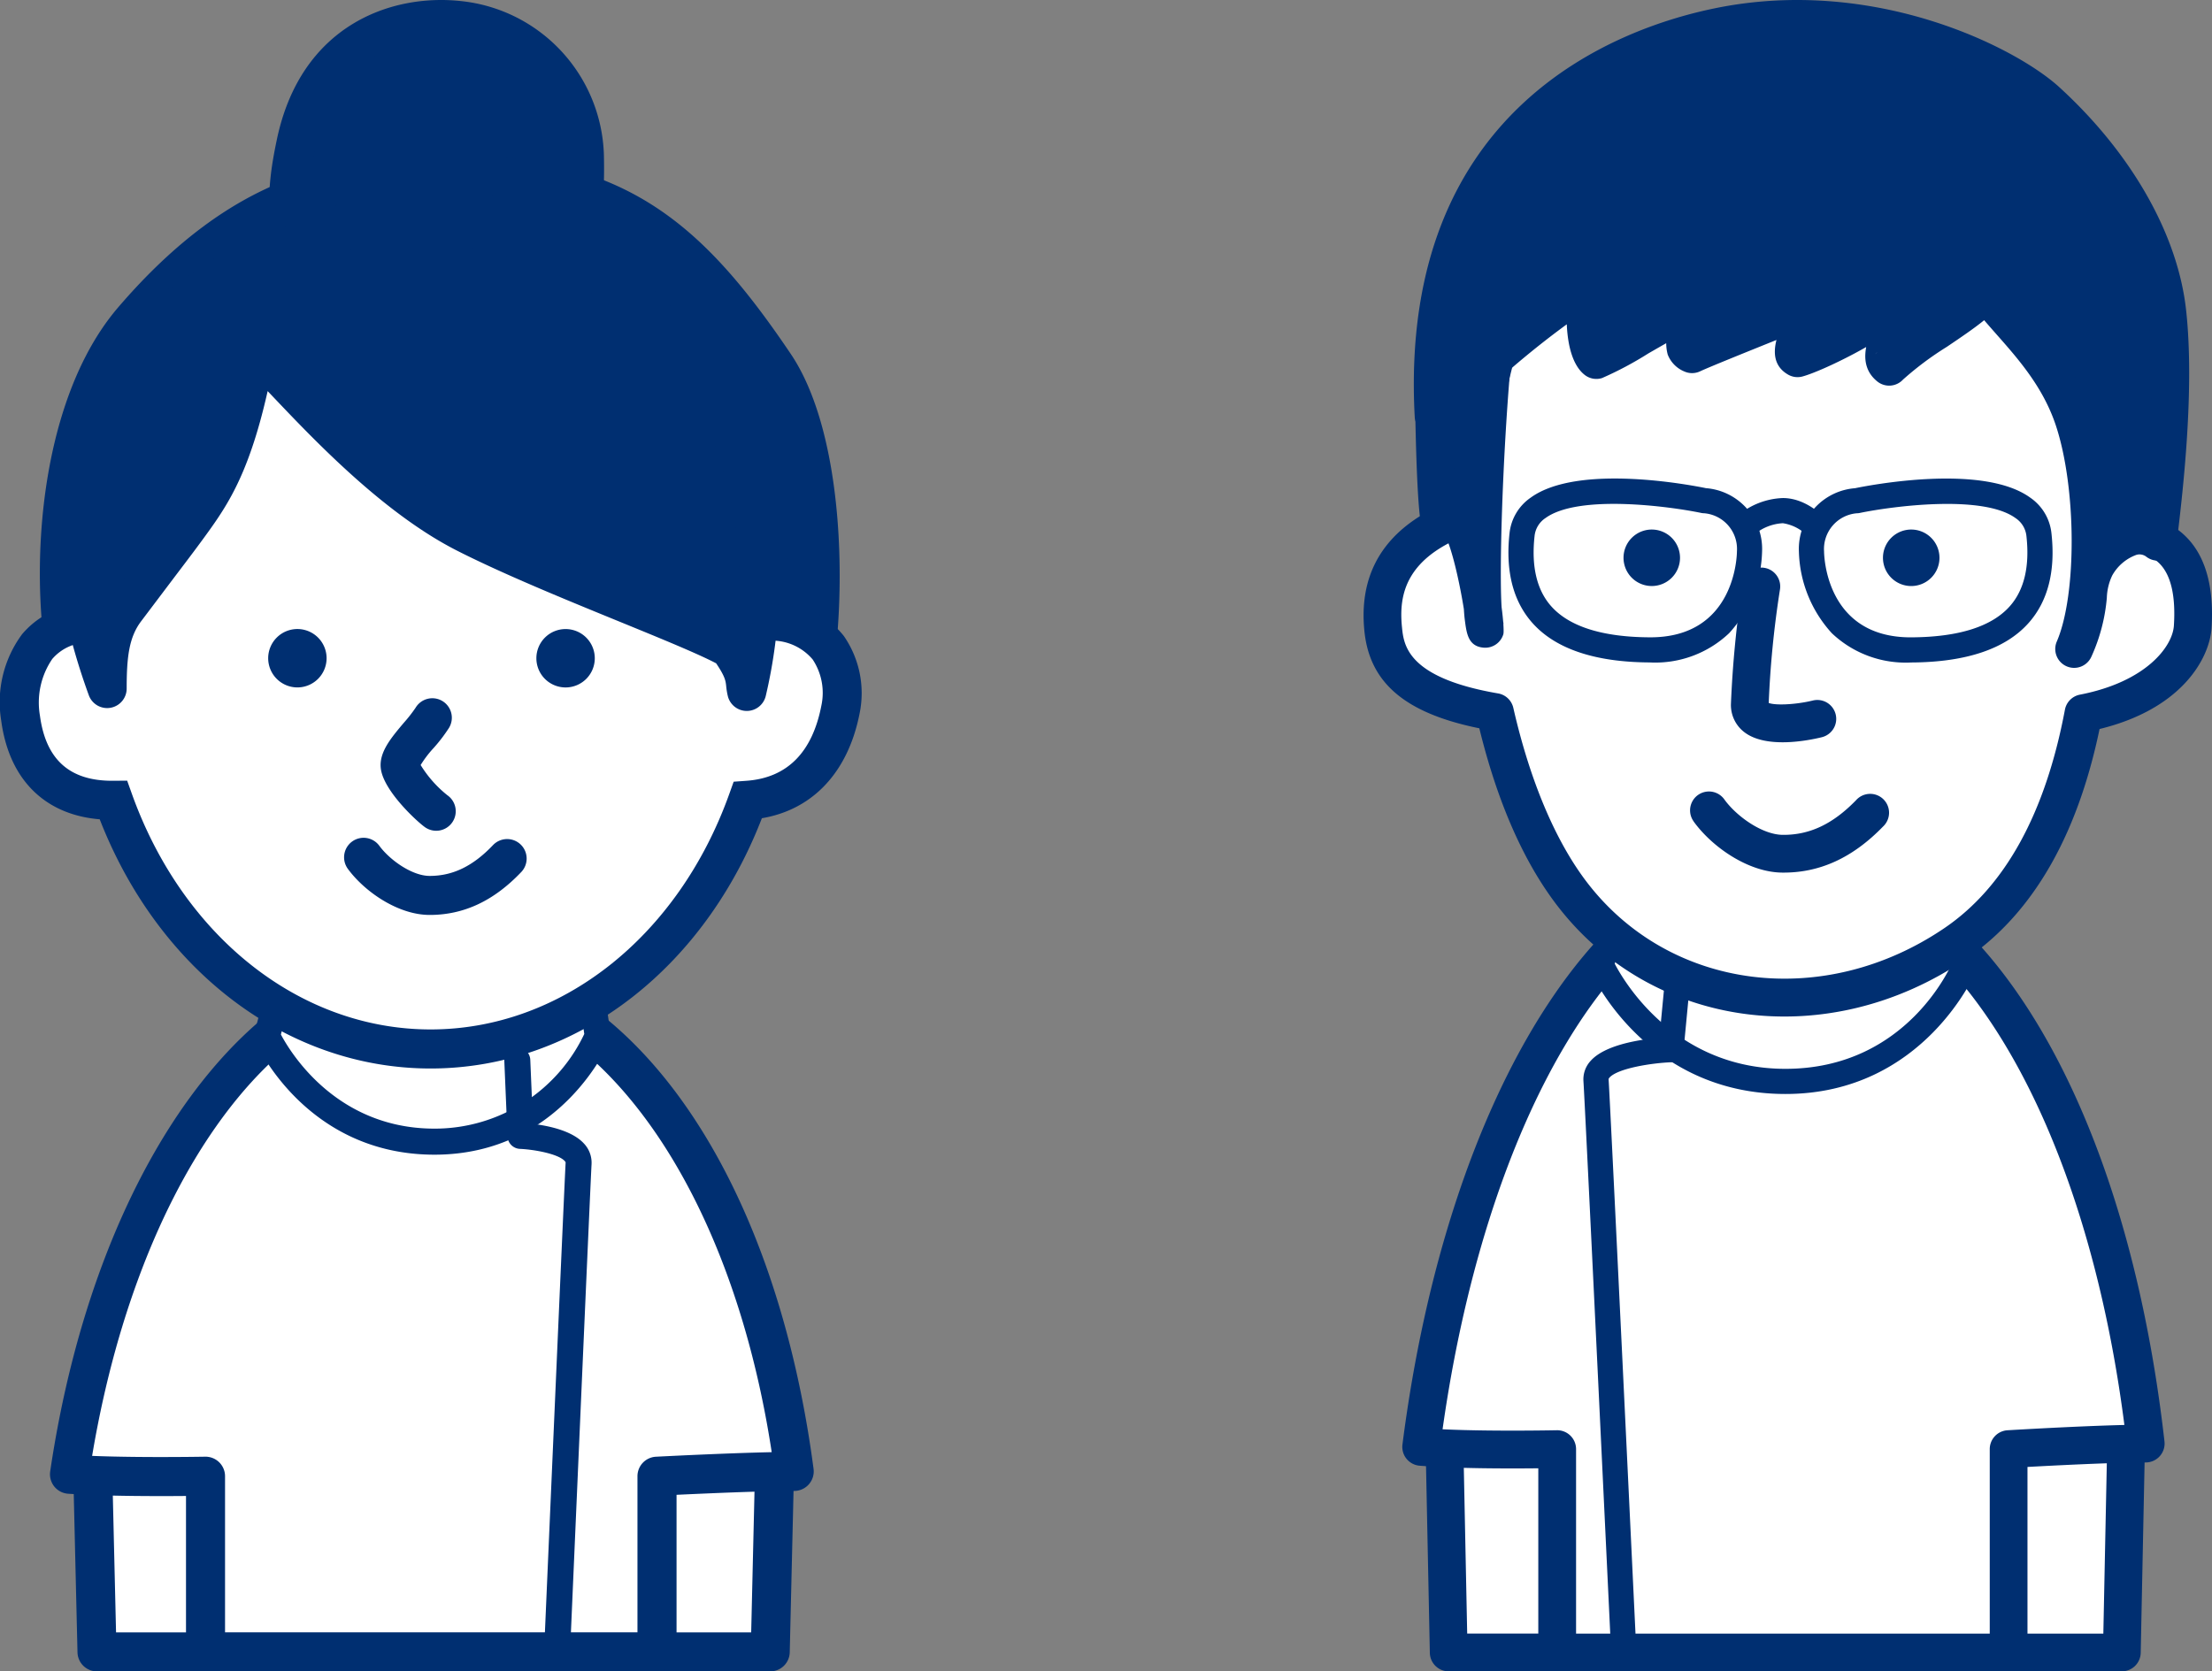 <svg xmlns="http://www.w3.org/2000/svg" width="229.053" height="173.111" viewBox="0 0 229.053 173.111">
  <rect x="0" y="0" width="229.053" height="173.111" fill="#808080" stroke="none"/>
  <g id="img_data_staff02" transform="translate(-685.393 -864.657)">
    <g id="グループ_1739" data-name="グループ 1739" transform="translate(826.593 864.657)">
      <g id="グループ_1721" data-name="グループ 1721" transform="translate(6.33 141.996)">
        <path id="パス_291" data-name="パス 291" d="M349.5,453.712l.528,25.883h14.791v-27.2Z" transform="translate(-347.543 -450.436)" fill="#fff"/>
        <path id="パス_292" data-name="パス 292" d="M347.8,454.005l.528,25.883a1.957,1.957,0,0,0,1.954,1.916h14.791a1.955,1.955,0,0,0,1.955-1.955v-27.2A1.956,1.956,0,0,0,364.9,450.7l-15.319,1.322A1.954,1.954,0,0,0,347.8,454.005Zm15.318-1.36v27.2a1.956,1.956,0,0,1,1.955-1.956H350.28a1.957,1.957,0,0,1,1.955,1.916l-.528-25.882a1.955,1.955,0,0,1-1.787,1.986l15.319-1.321a1.956,1.956,0,0,1-2.123-1.947Z" transform="translate(-347.798 -450.69)" fill="#002f71"/>
      </g>
      <g id="グループ_1722" data-name="グループ 1722" transform="translate(61.772 141.996)">
        <path id="パス_293" data-name="パス 293" d="M413.049,453.712l-.528,25.883h-14.79v-27.2Z" transform="translate(-395.777 -450.436)" fill="#fff"/>
        <path id="パス_294" data-name="パス 294" d="M411.349,453.927l-.528,25.882a1.957,1.957,0,0,1,1.955-1.916H397.985a1.955,1.955,0,0,1,1.955,1.956v-27.2a1.956,1.956,0,0,1-2.123,1.947l15.319,1.321A1.955,1.955,0,0,1,411.349,453.927Zm-15.318-1.282v27.2a1.955,1.955,0,0,0,1.954,1.955h14.791a1.957,1.957,0,0,0,1.954-1.916l.528-25.883a1.954,1.954,0,0,0-1.786-1.986L398.153,450.7a1.954,1.954,0,0,0-2.122,1.948Z" transform="translate(-396.031 -450.69)" fill="#002f71"/>
      </g>
      <g id="グループ_1723" data-name="グループ 1723" transform="translate(4.009 87.588)">
        <path id="パス_295" data-name="パス 295" d="M422.506,465.028c-4.621,0-14.2.575-14.2.575v21.066H361.562V465.6s-8.813.191-14.084-.231c4.443-34.746,19.495-60.314,37.38-60.314C403.123,405.058,418.431,429.162,422.506,465.028Z" transform="translate(-345.524 -403.102)" fill="#fff"/>
        <path id="パス_296" data-name="パス 296" d="M422.76,463.328c-4.625,0-13.921.556-14.315.579a1.954,1.954,0,0,0-1.837,1.951v21.066a1.955,1.955,0,0,1,1.954-1.956H361.816a1.956,1.956,0,0,1,1.955,1.956V465.858a1.957,1.957,0,0,0-2-1.954c-.087,0-8.775.183-13.885-.225a1.953,1.953,0,0,1,1.783,2.2c4.413-34.508,18.987-58.607,35.441-58.607,17.127,0,31.809,23.948,35.7,58.237a1.956,1.956,0,0,1,1.943-2.177Zm-37.647-59.972c-18.482,0-34.65,25.505-39.319,62.022a1.955,1.955,0,0,0,1.784,2.2c5.309.426,13.918.245,14.282.238a1.955,1.955,0,0,1-2-1.955v21.066a1.956,1.956,0,0,0,1.954,1.955h46.746a1.955,1.955,0,0,0,1.955-1.955V465.858a1.955,1.955,0,0,1-1.838,1.952c.1-.006,9.573-.57,14.081-.57a1.958,1.958,0,0,0,1.943-2.177C420.51,428.155,404.6,403.356,385.113,403.356Z" transform="translate(-345.778 -403.356)" fill="#002f71"/>
      </g>
      <g id="グループ_1724" data-name="グループ 1724" transform="translate(23.323 91.601)">
        <path id="パス_297" data-name="パス 297" d="M363.715,415.04s5.355,12.043,19.058,12.043,18.592-12.043,18.592-12.043l-1-7.059a21.35,21.35,0,0,1-17.952,9.483c-12.633.206-16.945-9.155-16.945-9.155Z" transform="translate(-362.412 -406.678)" fill="#fff"/>
        <path id="パス_298" data-name="パス 298" d="M362.694,415.739c.232.523,5.865,12.815,20.249,12.815,14.411,0,19.748-12.727,19.8-12.854a1.287,1.287,0,0,0,.083-.674l-1-7.059a1.3,1.3,0,0,0-2.421-.464c-.2.349-5.146,8.638-16.842,8.828-11.649.19-15.7-8.313-15.741-8.4a1.3,1.3,0,0,0-2.445.217l-1.752,6.732A1.3,1.3,0,0,0,362.694,415.739Zm1.759-6.716c.191.414,4.822,10.131,18.151,9.914,13.222-.214,18.828-9.734,19.06-10.138a1.3,1.3,0,0,1-2.421-.464l1,7.058a1.31,1.31,0,0,1,.083-.674c-.187.456-4.76,11.23-17.384,11.23-12.708,0-17.818-11.155-17.867-11.269a1.3,1.3,0,0,1,.07.857l1.752-6.731a1.3,1.3,0,0,1-2.445.217Z" transform="translate(-362.581 -406.847)" fill="#002f71"/>
      </g>
      <g id="グループ_1725" data-name="グループ 1725" transform="translate(0 12.707)">
        <path id="パス_299" data-name="パス 299" d="M417.11,365.086c.52,4.982.828,10.128.916,15.226,2.537.1,10.583-1.34,9.865,9.867-.171,2.692-3.017,7.328-11.312,8.938-1.915,10.172-5.932,18.853-13.27,23.851-12.78,8.7-30.165,7.255-39.665-5.112-3.725-4.852-6.344-11.555-8.011-18.864-9.5-1.63-11.22-5.161-11.565-8.567-.362-3.56.057-9.155,9.5-12.121a62.885,62.885,0,0,1,3.324-20.043c5.641-15.222,13.613-18.328,31.8-18.35C408.595,339.883,415.173,346.477,417.11,365.086Z" transform="translate(-342.038 -337.957)" fill="#fff"/>
        <path id="パス_300" data-name="パス 300" d="M415.419,365.543c.513,4.928.817,9.993.906,15.058a1.954,1.954,0,0,0,1.88,1.92c.316.011.674.006,1.051,0,1.624-.032,4.077-.08,5.5,1.4,1.151,1.2,1.637,3.353,1.441,6.389-.137,2.138-2.841,5.806-9.735,7.143a1.956,1.956,0,0,0-1.548,1.558c-2.023,10.747-6.212,18.35-12.449,22.6-12.508,8.515-28.421,6.5-37.016-4.688-3.281-4.271-5.927-10.534-7.654-18.106a1.957,1.957,0,0,0-1.575-1.492c-9.421-1.617-9.766-5.014-9.952-6.838-.342-3.384.271-7.585,8.139-10.058a1.956,1.956,0,0,0,1.368-1.827,60.6,60.6,0,0,1,3.2-19.4c5.362-14.471,12.514-17.053,29.969-17.074C407.362,342.1,413.548,347.566,415.419,365.543Zm-26.48-27.332c-17.866.021-27.456,2.963-33.63,19.626a64.441,64.441,0,0,0-3.447,20.684,1.959,1.959,0,0,1,1.369-1.828c-7.907,2.485-11.559,7.258-10.855,14.184.574,5.655,4.638,8.831,13.18,10.3a1.957,1.957,0,0,1-1.576-1.493c1.878,8.235,4.692,14.836,8.366,19.62,9.876,12.855,28.069,15.237,42.316,5.537,7.128-4.854,11.868-13.3,14.091-25.106a1.955,1.955,0,0,1-1.548,1.559c9.757-1.894,12.693-7.638,12.891-10.732.267-4.171-.58-7.313-2.518-9.34-2.6-2.722-6.373-2.649-8.4-2.609-.333.007-.622.013-.827,0a1.955,1.955,0,0,1,1.881,1.92c-.091-5.176-.4-10.355-.926-15.393C417.235,345.227,409.288,338.181,388.939,338.211Z" transform="translate(-342.291 -338.211)" fill="#002f71"/>
      </g>
      <g id="グループ_1726" data-name="グループ 1726" transform="translate(38.037 58.79)">
        <path id="パス_301" data-name="パス 301" d="M376.6,379.975a111.135,111.135,0,0,0-1.217,12.469,3.533,3.533,0,0,0,1.346,2.869c2.271,1.8,6.75.879,8.068.555h0a1.955,1.955,0,0,0-.936-3.8h0c-1.867.456-4.2.543-4.711.176a.433.433,0,0,1,.14.248v-.011a101.708,101.708,0,0,1,1.176-11.943h0a1.955,1.955,0,0,0-3.869-.566Z" transform="translate(-375.382 -378.302)" fill="#002f71"/>
      </g>
      <g id="グループ_1727" data-name="グループ 1727" transform="translate(33.806 81.983)">
        <path id="パス_302" data-name="パス 302" d="M372.068,401.576c1.875,2.609,5.63,5.27,9.181,5.3,3.868.039,7.283-1.522,10.439-4.774h0a1.955,1.955,0,1,0-2.8-2.723h0c-2.4,2.475-4.819,3.615-7.6,3.587-2.116-.022-4.784-1.924-6.042-3.677h0a1.955,1.955,0,0,0-3.176,2.282Z" transform="translate(-371.701 -398.48)" fill="#002f71"/>
      </g>
      <g id="グループ_1728" data-name="グループ 1728" transform="translate(5.203)">
        <path id="パス_303" data-name="パス 303" d="M412.074,337.367c-3.891-3.554-17.821-10.983-33.911-7.7-12.545,2.562-31.088,11.538-29.556,40.275,2.56-2.394,8.013-8.2,16.057-13.41-.449,1.41-.636,6.562.8,7.662,1.2-.382,7.677-4.422,9.688-5.244,1.608.723-2.02,3.642.228,4.643,1.437-.685,9.837-4.007,10.981-4.5,1.437,1.1-1.5,4.094-.061,4.919,1.958-.534,7.963-3.543,9.686-5.324,1.793,1.012-2.074,4.7-.2,6.207,2.153-2.33,8.968-5.874,9.973-7.794,2.589,3.569,7.1,7.13,9.136,13.227,2.206,6.621,2.455,18.221.046,23.8,2.054-4.746.943-6.039,2.2-8.5.867-1.7,3.877-4.525,6.465-2.6.429-3.7,1.93-15.275.978-23.824C423.707,351.322,418.685,343.408,412.074,337.367Z" transform="translate(-346.563 -326.903)" fill="#002f71"/>
        <path id="パス_304" data-name="パス 304" d="M413.646,336.177c-4.508-4.117-19.149-11.532-35.622-8.17-9.926,2.026-32.827,10.2-31.117,42.294a1.955,1.955,0,0,0,3.289,1.324c.424-.4.915-.875,1.482-1.428a91.287,91.287,0,0,1,14.3-11.769,1.955,1.955,0,0,1-2.925-2.236c-.456,1.431-1.079,7.855,1.476,9.809a1.955,1.955,0,0,0,1.781.311,36.045,36.045,0,0,0,4.8-2.556c1.84-1.057,4.13-2.374,5.035-2.743a1.952,1.952,0,0,1-1.541-.026,1.3,1.3,0,0,1-.716-1.283,6.009,6.009,0,0,1-.279.668,4.48,4.48,0,0,0-.5,3.513,3.112,3.112,0,0,0,1.723,1.748,1.957,1.957,0,0,0,1.637-.022c.867-.411,4.852-2.017,7.489-3.079,1.672-.672,2.994-1.2,3.428-1.391a1.959,1.959,0,0,1-1.964-.243.932.932,0,0,1-.357-.667,5.9,5.9,0,0,1-.329,1.027c-.393,1.037-1.314,3.466.839,4.7a1.954,1.954,0,0,0,1.489.191c2.145-.585,8.527-3.73,10.578-5.853a1.951,1.951,0,0,1-2.367.344,1.04,1.04,0,0,1-.5-.843,7.184,7.184,0,0,1-.427,1.2c-.572,1.389-1.639,3.973.46,5.668a1.956,1.956,0,0,0,2.664-.194A32.422,32.422,0,0,1,402,363.086c3.079-2.074,5-3.416,5.742-4.827a1.955,1.955,0,0,1-3.315.241c.808,1.113,1.753,2.184,2.753,3.317,2.247,2.546,4.794,5.432,6.11,9.382,2.151,6.454,2.2,17.551.107,22.4a1.955,1.955,0,1,0,3.589,1.552,18.479,18.479,0,0,0,1.591-6.074,5.78,5.78,0,0,1,.556-2.313,4.7,4.7,0,0,1,2.518-2.143,1.154,1.154,0,0,1,1.04.218A1.956,1.956,0,0,0,425.8,383.5l.094-.8c.539-4.56,1.8-15.241.886-23.467C425.91,351.411,421.123,343.007,413.646,336.177Zm9.247,23.489c.867,7.78-.36,18.148-.883,22.575l-.1.808a1.957,1.957,0,0,1,3.108-1.345,5.027,5.027,0,0,0-4.263-.885,8.434,8.434,0,0,0-5.108,4.17,9.467,9.467,0,0,0-.963,3.683A14.64,14.64,0,0,1,413.4,393.6a1.955,1.955,0,0,1,3.589,1.552c2.717-6.286,2.248-18.484.014-25.19-1.568-4.7-4.517-8.046-6.888-10.733-.937-1.061-1.822-2.063-2.52-3.024a1.953,1.953,0,0,0-3.314.241c-.394.655-2.843,2.3-4.462,3.4a32.371,32.371,0,0,0-5.215,3.978,1.953,1.953,0,0,1,2.663-.194.61.61,0,0,1,.2.365,6.3,6.3,0,0,1,.5-1.5c.524-1.269,1.614-3.912-.76-5.252a1.952,1.952,0,0,0-2.367.344c-1.385,1.431-6.977,4.3-8.8,4.8a1.951,1.951,0,0,1,1.487.191,1.155,1.155,0,0,1,.572.97,6.437,6.437,0,0,1,.3-.9c.418-1.106,1.291-3.408-.593-4.851a1.954,1.954,0,0,0-1.963-.241c-.389.168-1.755.718-3.338,1.354-3.684,1.484-6.807,2.747-7.709,3.177a1.958,1.958,0,0,1,1.637-.022.928.928,0,0,1,.4.78,5.158,5.158,0,0,1,.336-.84,3.951,3.951,0,0,0,.454-3.109,2.631,2.631,0,0,0-1.41-1.47,1.952,1.952,0,0,0-1.541-.026c-1.146.468-3.262,1.684-5.5,2.97-1.507.866-3.569,2.051-4.053,2.225a1.847,1.847,0,0,1,1.794.306.454.454,0,0,1,.1.1c-.569-.8-.575-4.521-.226-5.61a1.955,1.955,0,0,0-2.925-2.236,94.726,94.726,0,0,0-14.9,12.25c-.553.538-1.03,1-1.426,1.372a1.954,1.954,0,0,1,3.287,1.324c-1.493-28.008,16.9-35.989,27.995-38.256,14.853-3.031,28.333,3.693,32.2,7.228C417.8,345.263,422.127,352.772,422.894,359.666Z" transform="translate(-346.817 -327.156)" fill="#002f71"/>
      </g>
      <g id="グループ_1729" data-name="グループ 1729" transform="translate(5.291 27.581)">
        <path id="パス_305" data-name="パス 305" d="M349.184,377.038c3.448-4.023,5.383,16.379,4.592,10.253-.553-4.283.279-24.863,1.716-33.771.389-2.407-6.9,2.012-6.9,8.046C348.6,363.133,348.717,374.156,349.184,377.038Z" transform="translate(-346.64 -350.897)" fill="#002f71"/>
        <path id="パス_306" data-name="パス 306" d="M350.922,378.564a.3.3,0,0,1,.033-.034,1.11,1.11,0,0,1-1.256-.018c1.106,1.074,2.421,8.214,2.554,10.247a1.951,1.951,0,0,1,3.853-.493c0-.008-.037-.2-.137-.97-.509-3.945.277-24.348,1.707-33.211a2.485,2.485,0,0,0-.933-2.464c-.624-.454-1.736-.81-3.49.083-2.459,1.249-6.359,5.1-6.359,10.118,0,.12.075,12.453.614,15.784a1.954,1.954,0,0,0,3.414.96ZM350.8,361.82c0-3.683,3.575-6.56,4.549-6.769a1.369,1.369,0,0,1-1.071-.4,1.449,1.449,0,0,1-.467-1.187c-1.408,8.737-2.323,29.7-1.724,34.333.182,1.4.352,2.724,1.954,2.855a1.96,1.96,0,0,0,2.033-1.391c.253-.852-1.112-12.312-4.393-14.1a2.911,2.911,0,0,0-3.732.863,1.955,1.955,0,0,1,3.415.96C350.95,374.4,350.8,363.88,350.8,361.82Z" transform="translate(-346.894 -351.151)" fill="#002f71"/>
      </g>
      <g id="グループ_1735" data-name="グループ 1735" transform="translate(14.998 49.568)">
        <g id="グループ_1730" data-name="グループ 1730" transform="translate(23.267 2.021)">
          <path id="パス_307" data-name="パス 307" d="M377.77,375.819l-.006,0a5,5,0,0,1,2.971-1.178,4.5,4.5,0,0,1,2.827,1.632,1.291,1.291,0,0,1-.16-.246l.158.243a1.3,1.3,0,1,0,2.017-1.651h0c-.217-.264-2.192-2.585-4.842-2.585A7.616,7.616,0,0,0,376,373.906h0a1.3,1.3,0,0,0,1.771,1.913Z" transform="translate(-375.581 -372.038)" fill="#002f71"/>
        </g>
        <g id="グループ_1732" data-name="グループ 1732">
          <g id="グループ_1731" data-name="グループ 1731">
            <path id="パス_308" data-name="パス 308" d="M369.8,387.854c-10.339-.053-14.022-4.643-13.219-11.93S375.43,372.4,375.43,372.4a5.019,5.019,0,0,1,4.7,5.259S380.137,387.906,369.8,387.854Z" transform="translate(-355.169 -370.108)" fill="#fff"/>
            <path id="パス_309" data-name="パス 309" d="M369.974,386.722c-4.891-.025-8.323-1.106-10.2-3.213-1.494-1.677-2.076-4.124-1.729-7.271a2.541,2.541,0,0,1,1.133-1.87c3.416-2.479,12.821-1.218,16.156-.523a1.388,1.388,0,0,0,.267.026,3.713,3.713,0,0,1,3.4,3.955C379,378.188,378.85,386.766,369.974,386.722Zm11.631-8.9a6.309,6.309,0,0,0-6.006-6.561,1.294,1.294,0,0,1,.266.026c-1.343-.279-13.264-2.63-18.219.967a5.114,5.114,0,0,0-2.193,3.694c-.432,3.913.367,7.038,2.374,9.291,2.39,2.682,6.473,4.055,12.135,4.084a11.11,11.11,0,0,0,8.227-3.027A13.014,13.014,0,0,0,381.605,377.826Z" transform="translate(-355.339 -370.28)" fill="#002f71"/>
          </g>
        </g>
        <g id="グループ_1734" data-name="グループ 1734" transform="translate(30.078)">
          <g id="グループ_1733" data-name="グループ 1733">
            <path id="パス_310" data-name="パス 310" d="M392.975,387.854c10.339-.053,14.023-4.643,13.219-11.93s-18.851-3.528-18.851-3.528a5.018,5.018,0,0,0-4.7,5.259S382.635,387.906,392.975,387.854Z" transform="translate(-381.337 -370.108)" fill="#fff"/>
            <path id="パス_311" data-name="パス 311" d="M393.151,389.328c5.661-.029,9.744-1.4,12.134-4.085,2.007-2.252,2.806-5.378,2.374-9.29a5.114,5.114,0,0,0-2.193-3.694c-4.955-3.6-16.876-1.246-18.219-.967a1.294,1.294,0,0,1,.265-.026,6.309,6.309,0,0,0-6.006,6.561,13.02,13.02,0,0,0,3.417,8.475A11.113,11.113,0,0,0,393.151,389.328Zm-9.039-11.5a3.714,3.714,0,0,1,3.4-3.955,1.38,1.38,0,0,0,.267-.026c3.337-.694,12.745-1.952,16.157.524a2.542,2.542,0,0,1,1.132,1.869c.347,3.147-.234,5.593-1.729,7.27-1.877,2.108-5.309,3.189-10.2,3.214C384.261,386.766,384.114,378.188,384.112,377.826Z" transform="translate(-381.506 -370.28)" fill="#002f71"/>
          </g>
        </g>
      </g>
      <g id="グループ_1736" data-name="グループ 1736" transform="translate(26.916 54.847)">
        <path id="パス_312" data-name="パス 312" d="M371.557,377.824a2.925,2.925,0,1,1-2.9-2.952A2.927,2.927,0,0,1,371.557,377.824Z" transform="translate(-365.707 -374.872)" fill="#002f71"/>
      </g>
      <g id="グループ_1737" data-name="グループ 1737" transform="translate(53.782 54.847)">
        <path id="パス_313" data-name="パス 313" d="M394.931,377.824a2.926,2.926,0,1,1-2.9-2.952A2.927,2.927,0,0,1,394.931,377.824Z" transform="translate(-389.08 -374.872)" fill="#002f71"/>
      </g>
      <g id="グループ_1738" data-name="グループ 1738" transform="translate(22.764 101.378)">
        <path id="パス_314" data-name="パス 314" d="M367.577,485.069c-.109-2.3-2.684-56.45-2.875-59.3,0-.03-.006-.076.094-.187.858-.951,4.332-1.508,6.412-1.585a1.3,1.3,0,0,0,1.249-1.178l.575-6.035h0a1.3,1.3,0,1,0-2.6-.247h0l-.575,6.035a1.305,1.305,0,0,1,1.251-1.179c-1.044.038-6.346.332-8.251,2.443a2.822,2.822,0,0,0-.761,2.107c.19,2.829,2.846,58.69,2.872,59.253h0a1.3,1.3,0,1,0,2.6-.123Z" transform="translate(-362.095 -415.353)" fill="#002f71"/>
      </g>
    </g>
    <g id="グループ_1972" data-name="グループ 1972" transform="translate(1014.956 -283.052)">
      <g id="グループ_1959" data-name="グループ 1959" transform="translate(-301.685 1147.709)">
        <path id="パス_594" data-name="パス 594" d="M-273.774,1163.869a14.429,14.429,0,0,0-13.032-14.362c-5.687-.612-14.476,1.5-16.842,12.736-1.08,5.128-1.525,10.039,2.514,16.563,1.922,3.106,7.1,7.84,12.126,8.135,1.868.11,8.453-3.835,10.353-6.064C-275.252,1176.883-273.621,1171.844-273.774,1163.869Z" transform="translate(306.419 -1147.389)" fill="#002f71"/>
        <path id="パス_595" data-name="パス 595" d="M-271.434,1164.149a16.519,16.519,0,0,0-14.836-16.332c-7.226-.777-16.547,2.509-19.034,14.328-1.079,5.122-1.754,10.733,2.773,18.044,2.209,3.569,7.929,8.748,13.726,9.088,2.959.175,10.1-4.531,12.01-6.77C-272.93,1177.97-271.277,1172.309-271.434,1164.149Zm-8.439,15.736c-1.7,2-7.46,5.263-8.755,5.357a.384.384,0,0,1,.061,0c-4.119-.241-8.761-4.326-10.529-7.181-3.748-6.053-3.239-10.412-2.255-15.083,2.43-11.54,11.826-11.446,14.649-11.143a12.374,12.374,0,0,1,11.228,12.393C-275.336,1171.422-276.651,1176.1-279.873,1179.885Z" transform="translate(306.098 -1147.709)" fill="#002f71"/>
      </g>
      <g id="グループ_1960" data-name="グループ 1960" transform="translate(-322.068 1293.284)">
        <path id="パス_596" data-name="パス 596" d="M-321.553,1273.082l.528,22.355h14.794v-23.494Z" transform="translate(323.574 -1269.922)" fill="#fff"/>
        <path id="パス_597" data-name="パス 597" d="M-323.254,1273.449l.529,22.356a2.02,2.02,0,0,0,2.02,1.973h14.794a2.021,2.021,0,0,0,2.021-2.021v-23.495a2.018,2.018,0,0,0-.646-1.48,2.019,2.019,0,0,0-1.524-.535l-15.321,1.139A2.021,2.021,0,0,0-323.254,1273.449Zm15.321-1.187v23.495a2.022,2.022,0,0,1,2.021-2.022h-14.794a2.02,2.02,0,0,1,2.02,1.975l-.527-22.356a2.023,2.023,0,0,1-1.87,2.064l15.321-1.139a2.017,2.017,0,0,1-1.524-.536A2.017,2.017,0,0,1-307.933,1272.262Z" transform="translate(323.254 -1270.241)" fill="#002f71"/>
      </g>
      <g id="グループ_1961" data-name="グループ 1961" transform="translate(-266.619 1293.284)">
        <path id="パス_598" data-name="パス 598" d="M-259.561,1273.082l-.527,22.355H-274.88v-23.494Z" transform="translate(276.902 -1269.922)" fill="#fff"/>
        <path id="パス_599" data-name="パス 599" d="M-261.261,1273.354l-.526,22.356a2.02,2.02,0,0,1,2.02-1.975H-274.56a2.022,2.022,0,0,1,2.021,2.022v-23.495a2.021,2.021,0,0,1-.646,1.48,2.019,2.019,0,0,1-1.524.536l15.319,1.139A2.022,2.022,0,0,1-261.261,1273.354Zm-15.321-1.092v23.495a2.022,2.022,0,0,0,2.022,2.021h14.792a2.021,2.021,0,0,0,2.02-1.973l.526-22.356a2.02,2.02,0,0,0-1.87-2.062l-15.319-1.139a2.023,2.023,0,0,0-1.525.535A2.023,2.023,0,0,0-276.582,1272.262Z" transform="translate(276.582 -1270.241)" fill="#002f71"/>
      </g>
      <g id="グループ_1962" data-name="グループ 1962" transform="translate(-324.389 1246.295)">
        <path id="パス_600" data-name="パス 600" d="M-248.467,1284.184c-4.623,0-14.2.5-14.2.5l0,18.193h-46.754v-18.193s-8.814.165-14.086-.2c4.443-30.008,19.5-52.09,37.386-52.09C-267.855,1232.391-252.544,1253.211-248.467,1284.184Z" transform="translate(325.528 -1230.37)" fill="#fff"/>
        <path id="パス_601" data-name="パス 601" d="M-248.147,1282.483c-4.622,0-13.915.48-14.308.5a2.021,2.021,0,0,0-1.918,2.017l0,18.193a2.024,2.024,0,0,1,.592-1.429,2.026,2.026,0,0,1,1.43-.593H-309.1a2.022,2.022,0,0,1,2.021,2.022V1285a2.017,2.017,0,0,0-.606-1.442,2.02,2.02,0,0,0-1.453-.578c-.087,0-8.787.159-13.909-.2a2.015,2.015,0,0,1,1.435.75,2.015,2.015,0,0,1,.424,1.561c4.391-29.654,18.944-50.364,35.387-50.364,17.113,0,31.772,20.575,35.65,50.035a2.024,2.024,0,0,1,.485-1.6A2.021,2.021,0,0,1-248.147,1282.483ZM-285.8,1230.69c-18.5,0-34.694,22.13-39.385,53.816a2.029,2.029,0,0,0,.424,1.562,2.014,2.014,0,0,0,1.435.748c5.3.368,13.9.213,14.264.206a2.021,2.021,0,0,1-1.453-.577,2.016,2.016,0,0,1-.606-1.442v18.193a2.022,2.022,0,0,0,2.021,2.021h46.754a2.025,2.025,0,0,0,1.429-.593,2.024,2.024,0,0,0,.592-1.428l0-18.193a2.021,2.021,0,0,1-1.916,2.017c.1,0,9.582-.494,14.1-.494a2.019,2.019,0,0,0,1.518-.689,2.019,2.019,0,0,0,.485-1.6C-250.361,1252.212-266.3,1230.69-285.8,1230.69Z" transform="translate(325.208 -1230.69)" fill="#002f71"/>
      </g>
      <g id="グループ_1963" data-name="グループ 1963" transform="translate(-303.254 1247.245)">
        <path id="パス_602" data-name="パス 602" d="M-306.285,1239.041s4.871,10.949,17.328,10.949,16.9-10.949,16.9-10.949l-.911-6.417s-4.753,6.625-16.24,6.81-15.487-6.513-15.487-6.513Z" transform="translate(307.632 -1231.276)" fill="#fff"/>
        <path id="パス_603" data-name="パス 603" d="M-307.3,1239.8c.214.479,5.377,11.749,18.559,11.749,13.211,0,18.1-11.67,18.152-11.789a1.356,1.356,0,0,0,.087-.7l-.911-6.417a1.35,1.35,0,0,0-1.012-1.12,1.349,1.349,0,0,0-1.416.524c-.178.243-4.567,6.077-15.167,6.249-10.487.17-14.162-5.618-14.314-5.864a1.35,1.35,0,0,0-1.348-.631,1.346,1.346,0,0,0-1.108.988l-1.593,6.12A1.349,1.349,0,0,0-307.3,1239.8Zm1.668-5.977c.181.3,4.542,7.367,16.667,7.17,12.026-.195,17.1-7.08,17.311-7.372a1.345,1.345,0,0,1-1.415.523,1.346,1.346,0,0,1-1.013-1.119l.911,6.417a1.354,1.354,0,0,1,.086-.7,17.129,17.129,0,0,1-15.656,10.109c-11.449,0-16.052-10.047-16.1-10.15a1.35,1.35,0,0,1,.074.888l1.594-6.12a1.35,1.35,0,0,1-1.114.993A1.346,1.346,0,0,1-305.635,1233.825Z" transform="translate(307.419 -1231.49)" fill="#002f71"/>
      </g>
      <g id="グループ_1964" data-name="グループ 1964" transform="translate(-325.436 1163.75)">
        <path id="パス_604" data-name="パス 604" d="M-250.325,1182.637c-9.163-13.586-16.932-20.091-35.035-19.709-9.809.208-19.754,1.509-31.392,15.057s-8.124,45.355-1.781,44.664c20,.859,64.671-.246,68.114,1.188C-246,1225.682-242.29,1194.547-250.325,1182.637Z" transform="translate(326.407 -1160.891)" fill="#002f71"/>
        <path id="パス_605" data-name="パス 605" d="M-248.332,1181.827c-9.428-13.978-17.7-21-36.752-20.6-9.969.213-20.72,1.6-32.883,15.762-10.213,11.889-9.413,36.27-5.111,44.437,1.691,3.21,3.7,3.7,5.084,3.552a2.026,2.026,0,0,1-.307.009c8.762.377,22.025.378,34.853.379,14.321,0,30.552,0,32.609.67a3.2,3.2,0,0,0,3.777-1.184C-242.764,1219.6-240.825,1192.956-248.332,1181.827Zm-.991,40.465c-2.106-.877-11.521-.965-34.126-.967-12.785,0-26,0-34.678-.374a1.879,1.879,0,0,0-.306.011.135.135,0,0,1,.052,0c-.278-.085-1.277-1.044-2.211-4.248-2.712-9.3-2.244-27.858,5.691-37.094,11.086-12.9,20.47-14.154,29.9-14.355,17.291-.365,24.52,5.778,33.315,18.82,7.151,10.6,4.05,36.044,1.423,38.281A1.028,1.028,0,0,1-249.323,1222.292Z" transform="translate(326.089 -1161.211)" fill="#002f71"/>
      </g>
      <g id="グループ_1965" data-name="グループ 1965" transform="translate(-329.563 1169.981)">
        <path id="パス_606" data-name="パス 606" d="M-249.7,1208.2c6.66.594,7.44,6.086,6.857,9.107-.467,2.426-2.177,8.91-9.611,9.442-5.412,15.138-18.079,25.759-32.841,25.759s-27.43-10.619-32.84-25.756c-6.683.059-9.059-4.3-9.621-8.527-.518-3.878.762-9.432,6.854-9.829.857-22.395,16.471-40.241,35.607-40.241C-266.216,1168.157-250.637,1185.9-249.7,1208.2Z" transform="translate(329.883 -1166.136)" fill="#fff"/>
        <path id="パス_607" data-name="パス 607" d="M-249.559,1210.533a5.534,5.534,0,0,1,4.144,1.949,6.259,6.259,0,0,1,.909,4.763c-.939,4.881-3.553,7.507-7.771,7.809l-1.315.094-.444,1.241c-5.3,14.834-17.445,24.418-30.938,24.418s-25.636-9.584-30.938-24.415l-.484-1.353-1.436.012c-4.5.041-6.991-2.175-7.6-6.772a8,8,0,0,1,1.283-5.845,4.9,4.9,0,0,1,3.7-1.7l1.818-.118.07-1.82c.821-21.477,15.574-38.3,33.587-38.3,17.93,0,32.679,16.739,33.577,38.107l.074,1.771Zm-35.416-44.077c-20.195,0-36.722,18.53-37.626,42.184l1.888-1.939a8.961,8.961,0,0,0-6.563,3.172,11.827,11.827,0,0,0-2.163,8.939c.876,6.591,5.118,10.338,11.641,10.283l-1.92-1.342c5.884,16.461,19.523,27.1,34.743,27.1s28.859-10.638,34.743-27.1l-1.758,1.335c6.008-.43,10.18-4.466,11.452-11.076a10.4,10.4,0,0,0-1.649-7.959,9.391,9.391,0,0,0-7.013-3.543l1.839,1.928C-248.351,1184.9-264.872,1166.456-284.975,1166.456Z" transform="translate(329.563 -1166.456)" fill="#002f71"/>
      </g>
      <g id="グループ_1966" data-name="グループ 1966" transform="translate(-301.791 1212.859)">
        <path id="パス_608" data-name="パス 608" d="M-300.14,1205.571a3.026,3.026,0,0,1-3.024,3.025,3.026,3.026,0,0,1-3.024-3.025,3.024,3.024,0,0,1,3.024-3.023A3.024,3.024,0,0,1-300.14,1205.571Z" transform="translate(306.187 -1202.547)" fill="#002f71"/>
      </g>
      <g id="グループ_1967" data-name="グループ 1967" transform="translate(-274.02 1212.862)">
        <path id="パス_609" data-name="パス 609" d="M-276.765,1205.573a3.023,3.023,0,0,1-3.024,3.024,3.024,3.024,0,0,1-3.024-3.024,3.024,3.024,0,0,1,3.024-3.023A3.023,3.023,0,0,1-276.765,1205.573Z" transform="translate(282.812 -1202.549)" fill="#002f71"/>
      </g>
      <g id="グループ_1968" data-name="グループ 1968" transform="translate(-290.154 1220.025)">
        <path id="パス_610" data-name="パス 610" d="M-289.453,1218.646a12.092,12.092,0,0,1-2.925-3.373.578.578,0,0,1,.018.1.873.873,0,0,1-.014.344,11.4,11.4,0,0,1,1.482-1.99,16.572,16.572,0,0,0,1.594-2.091h0a2.021,2.021,0,0,0-.7-2.769,2.021,2.021,0,0,0-2.769.7h0a14.965,14.965,0,0,1-1.211,1.548c-1.335,1.583-2.6,3.077-2.388,4.756.288,2.291,3.672,5.42,4.556,6.056h0a2.02,2.02,0,0,0,2.82-.46,2.021,2.021,0,0,0-.46-2.821Z" transform="translate(296.392 -1208.578)" fill="#002f71"/>
      </g>
      <g id="グループ_1969" data-name="グループ 1969" transform="translate(-293.934 1234.483)">
        <path id="パス_611" data-name="パス 611" d="M-299.182,1223.964c1.74,2.373,5.208,4.774,8.47,4.774,3.538,0,6.64-1.453,9.488-4.445h0a2.022,2.022,0,0,0-.071-2.857,2.022,2.022,0,0,0-2.857.071h0c-2.071,2.177-4.155,3.189-6.559,3.189-1.8,0-4.109-1.621-5.212-3.122h0a2.019,2.019,0,0,0-2.824-.434,2.021,2.021,0,0,0-.434,2.824Z" transform="translate(299.573 -1220.748)" fill="#002f71"/>
      </g>
      <g id="グループ_1970" data-name="グループ 1970" transform="translate(-323.823 1168.96)">
        <path id="パス_612" data-name="パス 612" d="M-319.7,1215.342c0-3.17.178-5.889,1.891-8.17,3.564-4.752,5.41-7.1,7.128-9.5,1.979-2.773,4.355-6.337,6.335-17.03,1.12,0,11.291,13.285,21.782,18.612,8.777,4.46,23.338,9.665,27.316,11.934,1.963,2.78,1.485,3.267,1.782,4.455,5.94-25.246-8.89-48.968-35.291-48.33C-303.97,1167.676-332.768,1179.4-319.7,1215.342Z" transform="translate(325.055 -1165.276)" fill="#002f71"/>
        <path id="パス_613" data-name="パス 613" d="M-317.355,1215.662c0-3.228.236-5.293,1.486-6.956l3.414-4.523c1.547-2.039,2.664-3.512,3.741-5.022,2.4-3.365,4.72-7.26,6.678-17.835a2.02,2.02,0,0,1-1.986,1.653,1.591,1.591,0,0,1-.859-.225c.373.258,1.679,1.63,2.831,2.842,4.253,4.471,11.372,11.955,18.894,15.776,4.795,2.436,11.165,5.04,16.785,7.339,4.485,1.833,8.722,3.565,10.445,4.549a2.031,2.031,0,0,1-.65-.589c1.187,1.679,1.239,2.163,1.3,2.724a7.337,7.337,0,0,0,.172,1.054,2.022,2.022,0,0,0,1.976,1.531,2.021,2.021,0,0,0,1.952-1.558c3.3-14.03.585-27.754-7.453-37.654-7.127-8.779-17.729-13.452-29.853-13.159-10.329.248-23.936,5.168-31.052,15.594-6.287,9.21-6.873,21.036-1.742,35.149a2.019,2.019,0,0,0,2.25,1.3A2.021,2.021,0,0,0-317.355,1215.662Zm28.971-46.012c10.845-.263,20.3,3.88,26.618,11.666,7.242,8.922,9.67,21.38,6.658,34.182a2.02,2.02,0,0,1,1.952-1.559,2.021,2.021,0,0,1,1.975,1.531,3.581,3.581,0,0,1-.076-.509c-.128-1.182-.356-2.274-2.016-4.623a2.027,2.027,0,0,0-.649-.589c-1.953-1.114-6.108-2.813-10.919-4.781-5.548-2.268-11.837-4.839-16.483-7.2-6.9-3.506-13.723-10.676-17.8-14.959-2.977-3.129-3.684-3.873-4.9-3.873a2.02,2.02,0,0,0-1.988,1.654c-1.957,10.569-4.289,13.836-5.993,16.223-1.043,1.461-2.147,2.916-3.672,4.927l-3.428,4.539c-2.119,2.824-2.3,6.048-2.3,9.382a2.02,2.02,0,0,1,1.67-1.99,2.021,2.021,0,0,1,2.249,1.3c-4.661-12.82-4.231-23.415,1.281-31.489C-309.886,1174.238-297.681,1169.873-288.385,1169.65Z" transform="translate(324.732 -1165.596)" fill="#002f71"/>
      </g>
      <g id="グループ_1971" data-name="グループ 1971" transform="translate(-277.342 1256.183)">
        <path id="パス_614" data-name="パス 614" d="M-278.8,1301.687h0c.021-.479,2.08-47.993,2.226-50.556a2.885,2.885,0,0,0-.778-2.141c-1.675-1.851-5.729-2.111-6.524-2.146a1.347,1.347,0,0,1,1.289,1.289l-.331-7.829h0a1.348,1.348,0,0,0-1.4-1.289,1.348,1.348,0,0,0-1.289,1.4h0l.331,7.829a1.347,1.347,0,0,0,1.289,1.289c1.47.065,3.961.511,4.641,1.262.091.1.089.143.087.179-.147,2.582-2.144,48.634-2.229,50.594h0a1.346,1.346,0,0,0,1.288,1.4,1.346,1.346,0,0,0,1.4-1.288Z" transform="translate(285.608 -1239.013)" fill="#002f71"/>
      </g>
    </g>
  </g>
</svg>
